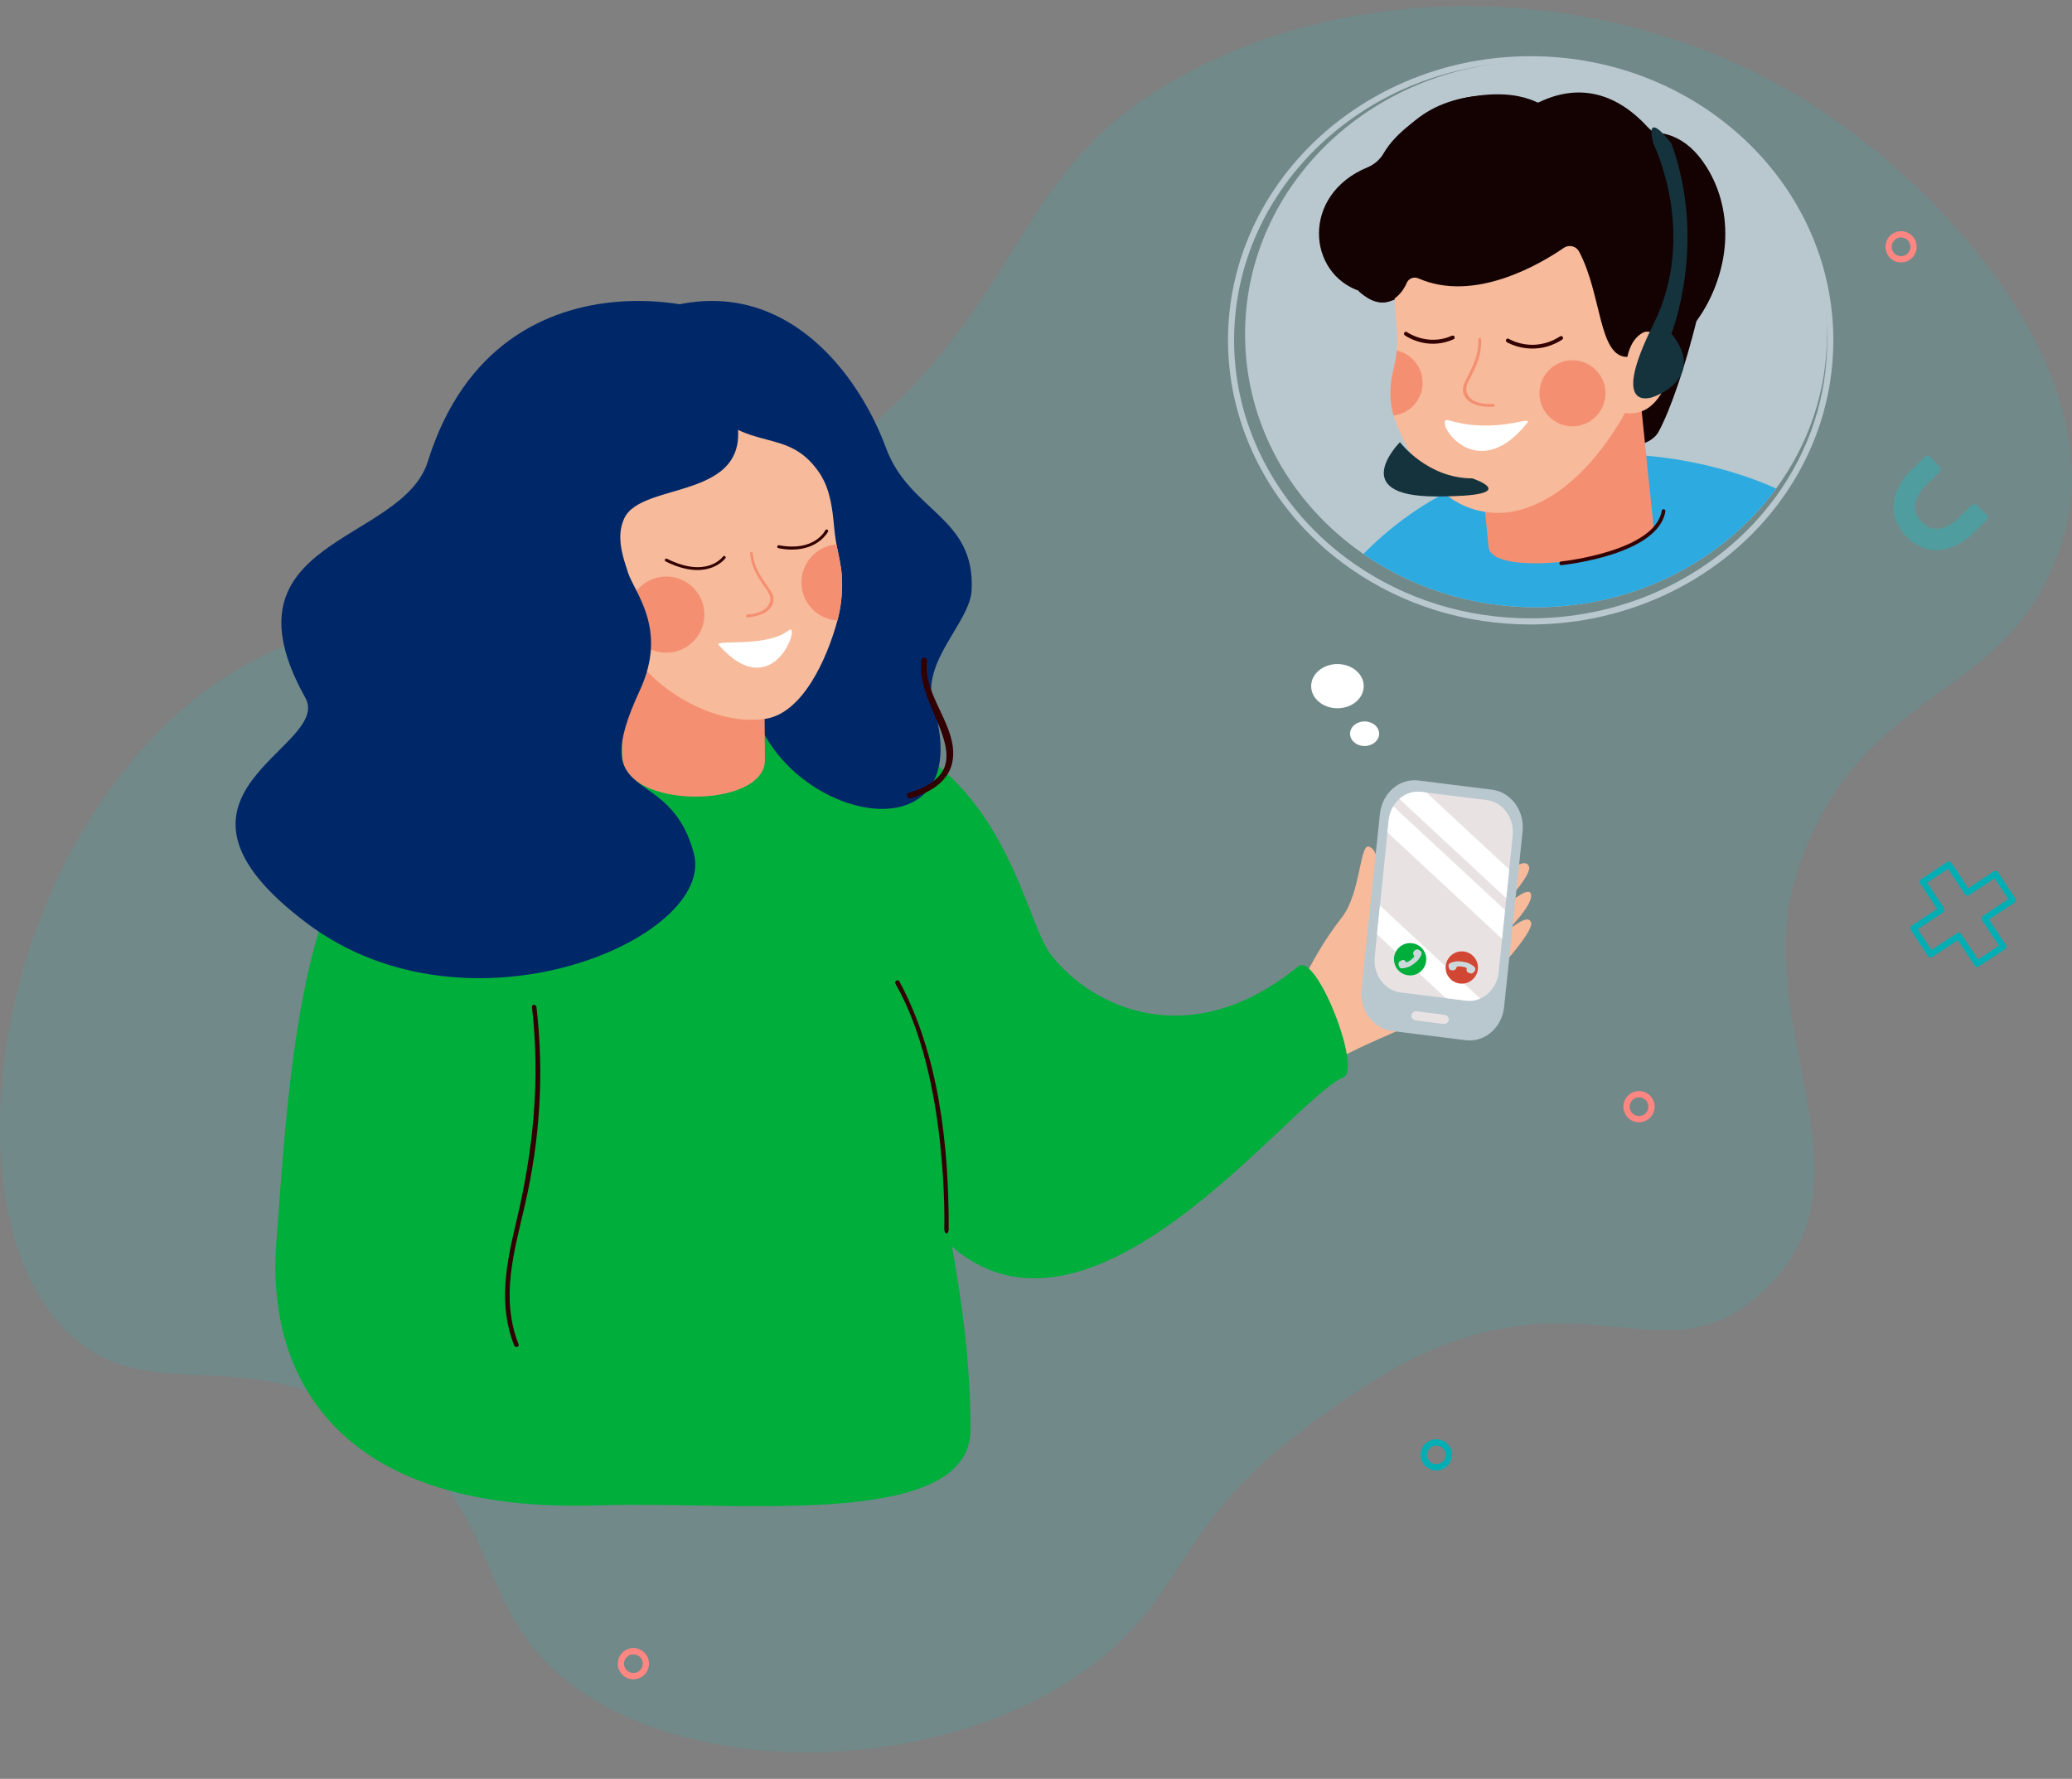 <?xml version="1.0" encoding="utf-8"?>
<!-- Generator: Adobe Illustrator 25.0.0, SVG Export Plug-In . SVG Version: 6.00 Build 0)  -->
<svg version="1.1" xmlns="http://www.w3.org/2000/svg" xmlns:xlink="http://www.w3.org/1999/xlink" x="0px" y="0px" width="600px"
	 height="515px" viewBox="0 0 600 515" style="enable-background:new 0 0 600 515;" xml:space="preserve">
<rect x="0" y="0" width="600" height="515" fill="#808080" stroke="none"/>
<style type="text/css">
	.st0{opacity:0.11;}
	.st1{fill:#01CED3;}
	.st2{fill:#FF8681;}
	.st3{fill:#01AEB3;}
	.st4{fill:#FFFFFF;}
	.st5{fill:#002869;}
	.st6{fill:#0F4C82;}
	.st7{fill:#068040;}
	.st8{fill:#FDB98D;}
	.st9{fill:#ED715D;}
	.st10{fill:#2DAAE0;}
	.st11{fill:#EFEFEF;}
	.st12{fill:#FFD5B0;}
	.st13{fill:#15333D;}
	.st14{fill:#A9D3E0;}
	.st15{fill:#657477;}
	.st16{opacity:0.07;}
	.st17{fill:#2F4862;}
	.st18{fill:#8CABEF;}
	.st19{fill:#292949;}
	.st20{fill:#F7F7F8;}
	.st21{fill:none;stroke:#A9D3E0;stroke-linecap:round;stroke-miterlimit:10;}
	.st22{fill:none;stroke:#A9D3E0;stroke-width:2;stroke-linecap:round;stroke-miterlimit:10;}
	.st23{fill:none;stroke:#A9D3E0;stroke-miterlimit:10;}
	.st24{fill:#353A85;}
	.st25{opacity:0.08;}
	.st26{opacity:0.11;fill:#F3F9FB;}
	.st27{fill:#2A476F;}
	.st28{fill:#FAA374;}
	.st29{fill:#CCD9DB;}
	.st30{fill:#D14734;}
	.st31{fill:#29476F;}
	.st32{fill:none;stroke:#15333D;stroke-miterlimit:10;}
	.st33{fill:none;stroke:#2DAAE0;stroke-width:3;stroke-linecap:round;stroke-miterlimit:10;}
	.st34{fill:none;stroke:#2DAAE0;stroke-linecap:round;stroke-miterlimit:10;}
	.st35{fill:none;stroke:#2DAAE0;stroke-linecap:round;stroke-miterlimit:10;stroke-dasharray:11.845,11.845;}
	.st36{fill:none;stroke:#002869;stroke-width:2;stroke-linecap:round;stroke-miterlimit:10;}
	.st37{fill-rule:evenodd;clip-rule:evenodd;fill:none;stroke:#B9C8CF;stroke-width:3;stroke-linecap:round;stroke-miterlimit:10;}
	.st38{display:none;fill:#F2F2F2;}
	.st39{fill-rule:evenodd;clip-rule:evenodd;fill:none;stroke:#B9C8CF;stroke-width:4;stroke-linecap:round;stroke-miterlimit:10;}
	.st40{fill:#016099;}
	.st41{display:none;}
	.st42{display:inline;}
	.st43{fill:#320001;}
	.st44{fill:#00AE3C;}
	.st45{fill:#F49071;}
	.st46{fill:#F7BA9B;}
	.st47{fill:#B9C8CF;}
	.st48{fill:#36E083;}
	.st49{fill:#00ADE8;}
	.st50{fill-rule:evenodd;clip-rule:evenodd;fill:#068040;}
	.st51{fill-rule:evenodd;clip-rule:evenodd;fill:#2DAAE0;}
	.st52{fill-rule:evenodd;clip-rule:evenodd;fill:#067971;}
	.st53{fill-rule:evenodd;clip-rule:evenodd;fill:#123D8C;}
	.st54{fill-rule:evenodd;clip-rule:evenodd;fill:#232E61;}
	.st55{fill-rule:evenodd;clip-rule:evenodd;fill:#007716;}
	.st56{fill-rule:evenodd;clip-rule:evenodd;fill:#00AE3C;}
	.st57{opacity:0.3;}
	.st58{fill-rule:evenodd;clip-rule:evenodd;fill:#01CED3;}
	.st59{clip-path:url(#SVGID_2_);}
	.st60{fill:#E8E2E3;}
	.st61{fill:#140203;}
	.st62{fill:#FFA050;}
	.st63{fill:#E05545;}
	.st64{fill:#232E61;}
	.st65{fill:#CBD2CB;}
	.st66{fill:none;stroke:#15333D;stroke-width:2;stroke-linecap:round;stroke-miterlimit:10;}
	.st67{display:none;fill:none;stroke:#15333D;stroke-miterlimit:10;}
	.st68{clip-path:url(#SVGID_4_);}
	.st69{fill-rule:evenodd;clip-rule:evenodd;fill:#FFFFFF;}
	.st70{fill-rule:evenodd;clip-rule:evenodd;fill:#B9C8CF;}
	.st71{fill-rule:evenodd;clip-rule:evenodd;fill:#048041;}
	.st72{fill-rule:evenodd;clip-rule:evenodd;fill:#00ADE8;}
	.st73{fill-rule:evenodd;clip-rule:evenodd;fill:#067972;}
	.st74{fill-rule:evenodd;clip-rule:evenodd;fill:#1B4088;}
	.st75{fill-rule:evenodd;clip-rule:evenodd;fill:#242F61;}
	.st76{fill-rule:evenodd;clip-rule:evenodd;fill:#007837;}
	.st77{fill-rule:evenodd;clip-rule:evenodd;fill:#00A441;}
	.st78{fill:none;stroke:#15333D;stroke-width:4;stroke-linecap:round;stroke-miterlimit:10;}
</style>
<g id="bg_1_">
</g>
<g id="girl">
	<g class="st41">
		<g class="st42">
			<g>
				<path class="st43" d="M265.64,119.79c6.01,1.62,13.08,4.36,20.54,12.94c3.6,4.14,4.94,12.93,1.17,23.03
					c-2.39,6.39,7.18,19.13-12.65,22.32c-7.55,1.21-38.82-27.51-27.44-34.44C258.64,136.71,265.64,119.79,265.64,119.79z"/>
			</g>
		</g>
		<g class="st42">
			<g>
				<path class="st44" d="M255.25,172.26c23.63-3.84,40.32,5.86,43.61,22.86c3.21,16.58,9.26,36.42,11.54,50.8
					c1.84,11.6-16.95,8.26-20.39,8.44c-2.3,0.12-61.9,0.18-61.9,0.18c-8.47-1.83-12.15-4.05-12.6-9.97
					c-1.53-20.26,4.21-49.98,8.61-58.02C231.57,172.97,241.95,174.42,255.25,172.26z"/>
			</g>
		</g>
		<g class="st42">
			<g>
				<path class="st45" d="M250.64,154.23l2.93,21.09c3.16,7.13,15.87,5.25,16.02,2.98c0.17-2.44-1.22-11.8-1.22-11.8L250.64,154.23z
					"/>
			</g>
		</g>
		<g class="st42">
			<g>
				<g>
					<path class="st46" d="M268.69,171.19c5.96-0.35,9.72-3.81,11.67-9.06c0.33-0.89,0.57-1.79,0.74-2.65
						c0.03-0.14,0.06-0.27,0.08-0.4c0.4-2.21,0.4-4.25,0.35-5.61c-0.01-0.11-0.01-0.21-0.01-0.31c-0.01-0.41-0.03-0.74-0.03-0.97
						c0-0.93,0.1-1.91,0.2-3.03c0.3-3.49,0.07-5.7-0.57-6.95c-3.04-6.01-9.72-0.74-13.89-10.4c-2.68-6.23-14.23,8.71-14.58,18.95
						C252.3,160.99,258.37,171.8,268.69,171.19z"/>
				</g>
			</g>
			<g>
				<g>
					<path class="st45" d="M262.99,155.03c0.29,2.24-1.68,4.08-3.9,3.64c-1.34-0.27-2.4-1.39-2.57-2.75
						c-0.29-2.25,1.68-4.08,3.9-3.64C261.76,152.55,262.81,153.67,262.99,155.03z"/>
				</g>
			</g>
			<g>
				<g>
					<path class="st45" d="M277.28,156.71c0.18,1.36,1.23,2.49,2.58,2.75c0.43,0.08,0.84,0.09,1.24,0.01
						c0.03-0.14,0.06-0.27,0.08-0.4c0.4-2.21,0.4-4.25,0.35-5.61c-0.01-0.11-0.01-0.21-0.01-0.31c-0.11-0.04-0.22-0.07-0.34-0.1
						C278.96,152.62,276.99,154.46,277.28,156.71z"/>
				</g>
			</g>
			<g>
				<g>
					<path class="st4" d="M265.64,160.93c0.06-0.68,4.35,1.07,8.48,0.5c1.33-0.18-1.54,3.92-4.52,3.53
						C267.89,164.73,266.08,163.78,265.64,160.93z"/>
				</g>
			</g>
			<g>
				<g>
					<path class="st43" d="M276.9,152.1c1.97,0,3.47-1.07,3.49-1.08c0.14-0.1,0.17-0.29,0.07-0.43c-0.1-0.14-0.29-0.17-0.43-0.07
						c-0.12,0.09-2.94,2.07-5.79,0.13c-0.14-0.09-0.33-0.06-0.43,0.08c-0.1,0.14-0.06,0.33,0.08,0.43
						C274.93,151.86,275.97,152.1,276.9,152.1z"/>
				</g>
			</g>
			<g>
				<g>
					<path class="st43" d="M264.82,151.81c1.52,0,2.65-0.52,2.68-0.52c0.15-0.07,0.22-0.25,0.15-0.41
						c-0.07-0.15-0.25-0.22-0.41-0.15c-0.13,0.06-3.32,1.49-5.99-0.88c-0.13-0.11-0.32-0.1-0.43,0.03c-0.11,0.13-0.1,0.32,0.03,0.43
						C262.16,151.49,263.61,151.81,264.82,151.81z"/>
				</g>
			</g>
			<g>
				<g>
					<path class="st45" d="M270.79,159.12c0.68,0,1.31-0.21,1.78-0.61c0.52-0.45,0.74-1.06,0.6-1.67c-0.75-3.22-1.14-5.86-1.15-5.88
						c-0.03-0.17-0.18-0.28-0.35-0.26c-0.17,0.03-0.28,0.18-0.26,0.35c0,0.03,0.4,2.68,1.15,5.93c0.09,0.38-0.06,0.77-0.4,1.07
						c-0.45,0.38-1.35,0.68-2.43,0.26c-0.16-0.06-0.33,0.02-0.4,0.17c-0.06,0.16,0.02,0.34,0.17,0.4
						C269.94,159.04,270.37,159.12,270.79,159.12z"/>
				</g>
			</g>
		</g>
		<g class="st42">
			<g>
				<g>
					<path class="st43" d="M255.28,148.39c0,0,15.42-4.04,15.04-17.21c-0.1-3.6,15.25,2.98,13.51,1.76
						c-6.08-4.28-13.8-18.81-31.5-11.68c-11.71,4.71-14.66,18.8-14.66,18.8S247.84,153.87,255.28,148.39z"/>
				</g>
			</g>
			<g>
				<g>
					<path class="st43" d="M258.23,166.94c5.29,8.47,4.11,14.07-1.71,15.53c-6.89,1.72-15.51-8.7-25.24-4.35
						c-8.12,8.69-21.67-12.32-2.63-27.98c10.23-8.42,6.87-30.16,32.97-30.82c-0.82,9.75-6.33,29.07-6.33,29.07
						C252.57,154.13,253.8,159.86,258.23,166.94z"/>
				</g>
			</g>
		</g>
		<g class="st42">
			<g>
				<g>
					<g>
						<path class="st43" d="M238.75,234.54c0.12,0,0.24-0.07,0.29-0.19c2.86-7.28,4.73-27.29,4.16-28.12
							c-0.06-0.08-0.16-0.14-0.27-0.14c-0.17,0-0.31,0.14-0.31,0.31c0,0.05,0.01,0.11,0.04,0.15c0.17,1.28-1.27,20.13-4.2,27.58
							c-0.06,0.16,0.01,0.34,0.17,0.4C238.67,234.54,238.71,234.54,238.75,234.54z"/>
					</g>
				</g>
			</g>
			<g>
				<g>
					<g>
						<path class="st43" d="M272.56,247.21c0.1,0,0.2-0.05,0.25-0.14c0.09-0.14,0.06-0.33-0.08-0.43
							c-0.24-0.16-24.19-16.08-41.28-12.03c-0.16,0.04-0.27,0.2-0.23,0.37c0.04,0.16,0.21,0.27,0.37,0.23
							c16.85-4,40.56,11.78,40.8,11.94C272.44,247.2,272.5,247.21,272.56,247.21z"/>
					</g>
				</g>
			</g>
			<g>
				<g>
					<g>
						<path class="st43" d="M263.03,180.37c5.29,0,6.72-1.79,6.79-1.89c0.1-0.14,0.07-0.33-0.06-0.43c-0.13-0.1-0.32-0.08-0.43,0.06
							c-0.03,0.03-2.4,2.88-12.46,1.01c-0.17-0.03-0.33,0.08-0.36,0.25c-0.03,0.17,0.08,0.33,0.24,0.36
							C259.3,180.19,261.36,180.37,263.03,180.37z"/>
					</g>
				</g>
			</g>
		</g>
		<g class="st42">
			<g>
				<g>
					<path d="M252.26,148.94c1.66,0,3.14-0.6,3.24-0.64c0.16-0.06,0.23-0.24,0.17-0.4c-0.06-0.16-0.24-0.23-0.4-0.17
						c-0.04,0.01-3.55,1.43-5.56-0.19c-0.13-0.11-0.32-0.09-0.43,0.05c-0.11,0.13-0.09,0.32,0.05,0.43
						C250.19,148.72,251.26,148.94,252.26,148.94z"/>
				</g>
			</g>
			<g>
				<g>
					<path d="M230.96,178.28c0.09,0,0.17-0.04,0.23-0.11c1.11-1.3,3.61-2.29,3.64-2.3c0.16-0.06,0.24-0.24,0.17-0.4
						c-0.06-0.16-0.24-0.24-0.4-0.18c-0.11,0.04-2.67,1.05-3.89,2.47c-0.11,0.13-0.09,0.32,0.03,0.43
						C230.82,178.25,230.89,178.28,230.96,178.28z"/>
				</g>
			</g>
		</g>
	</g>
	<g class="st41">
		<g class="st42">
			<g>
				<path class="st47" d="M265.2,254.41h62.86c2.83,0,5.14-2.26,5.2-5.09c0.22-10.59,0.49-34.9,0.61-45.41c0.03-2.76-2.2-5-4.95-5
					h-56.99c-2.87,0-5.21,2.28-5.29,5.15L265.2,254.41z"/>
			</g>
		</g>
		<g class="st42">
			<g>
				<path class="st47" d="M235.87,254.41h29.83c0.73,0,1.34-0.86,1.43-2c0.02-0.23,0.03-0.47,0.02-0.7c-0.01-1.45-0.79-2.6-1.72-2.6
					h-29.8c-0.96,0-1.61,0.43-1.98,1.05c-0.27,0.46-0.39,1.02-0.36,1.58c0.03,0.56,0.21,1.13,0.53,1.59
					C234.25,253.96,234.94,254.41,235.87,254.41z"/>
			</g>
		</g>
	</g>
	<g class="st41">
		<g class="st42">
			<g>
				<path class="st48" d="M364.21,226.93c0,0-0.01,0-0.01,0c-1.19-0.06-2.54-0.08-4.04-0.07c0,0,0,0,0,0c-0.1,0-0.2-0.06-0.24-0.15
					c-0.05-0.09-0.04-0.2,0.02-0.29c2.26-3.27,0.5-6.02-1.04-8.45c-1.25-1.97-2.44-3.82-0.89-5.44c2.21-2.3,1.77-3.7,1.22-5.48
					c-0.47-1.52-1.01-3.25,0.01-5.83c1.25-3.16,2.97-4.15,4.63-5.1c1.54-0.88,2.99-1.71,4.01-4.3c2.95-7.56,6.89-8.43,8.02-8.52
					c1.28-0.1,2.38,0.42,2.94,1.38c0.69,1.19,0.46,2.79-0.63,4.39c-0.53,0.79-1.04,1.31-1.49,1.78c-1.29,1.34-2.14,2.22-2.14,7.87
					c0,6.58-2.79,7.01-5.25,7.39c-1.84,0.28-3.43,0.53-3.95,3.14c-0.44,2.2,0.58,3.32,1.66,4.51c1.99,2.2,4.06,4.47-2.6,13.05
					C364.37,226.89,364.29,226.93,364.21,226.93z M360.96,226.31c1.13,0,2.17,0.02,3.11,0.06c6.27-8.12,4.46-10.11,2.54-12.23
					c-1.13-1.24-2.29-2.52-1.79-4.99c0.6-2.99,2.54-3.29,4.41-3.58c2.46-0.38,4.78-0.74,4.78-6.84c0-5.87,0.96-6.87,2.3-8.25
					c0.43-0.45,0.92-0.96,1.43-1.71c0.96-1.42,1.19-2.81,0.61-3.81c-0.46-0.78-1.33-1.19-2.42-1.1c-2.17,0.17-5.3,2.4-7.55,8.17
					c-1.08,2.77-2.69,3.69-4.25,4.58c-1.58,0.9-3.21,1.84-4.39,4.82c-0.95,2.4-0.47,3.96,0,5.47c0.56,1.79,1.08,3.49-1.35,6.02
					c-1.19,1.24-0.41,2.62,0.96,4.76c1.49,2.34,3.34,5.23,1.31,8.62C360.76,226.31,360.86,226.31,360.96,226.31z"/>
			</g>
		</g>
		<g class="st42">
			<g>
				<path class="st43" d="M354.56,254.23c0.11,1.16,12.73,0.9,12.86-0.02l2.55-27.85c0.15-1.31-18.2-1.27-17.99,0.19L354.56,254.23z
					"/>
			</g>
		</g>
		<g class="st42">
			<g>
				<polygon class="st44" points="353.55,243.38 368.41,243.38 368.98,237.21 352.97,237.21 				"/>
			</g>
		</g>
		<g class="st42">
			<g>
				
					<ellipse transform="matrix(0.814 -0.581 0.581 0.814 -72.429 254.628)" class="st44" cx="360.98" cy="240.3" rx="5.67" ry="5.67"/>
			</g>
		</g>
		<g class="st42">
			<g>
				<path class="st48" d="M357.35,240.75C357.35,240.75,357.35,240.75,357.35,240.75c0.17,0,0.31-0.16,0.31-0.33
					c-0.02-1.17,0.36-2.16,1.07-2.85c0.64-0.61,1.5-0.96,2.44-0.97c1.72-0.04,3.58,1.2,3.61,3.78c0,0.17,0.14,0.37,0.31,0.37
					c0,0,0,0,0,0c0.17,0,0.3-0.22,0.3-0.39c-0.04-2.87-2.19-4.38-4.24-4.35c-1.09,0.01-2.11,0.4-2.86,1.12
					c-0.84,0.81-1.28,1.96-1.26,3.3C357.05,240.6,357.18,240.75,357.35,240.75z"/>
			</g>
		</g>
	</g>
	<g class="st41">
		<g class="st42">
			<path class="st43" d="M384.39,254.95H199.34c-0.2,0-0.37-0.16-0.37-0.37c0-0.2,0.16-0.37,0.37-0.37h185.05
				c0.2,0,0.37,0.16,0.37,0.37C384.76,254.79,384.59,254.95,384.39,254.95z"/>
		</g>
	</g>
	<g class="st41">
		<g class="st42">
			<g>
				<g>
					<path class="st47" d="M345.11,170.39c0,1.67-1.61,3.02-3.59,3.02c-1.98,0-3.59-1.35-3.59-3.02c0-1.67,1.61-3.02,3.59-3.02
						C343.51,167.38,345.11,168.73,345.11,170.39z"/>
				</g>
			</g>
		</g>
		<g class="st42">
			<g>
				<g>
					<path class="st47" d="M339.8,176.88c0,0.93-0.89,1.68-1.98,1.68c-1.1,0-1.98-0.75-1.98-1.68c0-0.93,0.89-1.68,1.98-1.68
						C338.91,175.2,339.8,175.95,339.8,176.88z"/>
				</g>
			</g>
		</g>
	</g>
	<g>
		<g id="background_5_">
			<g class="st0">
				<path class="st1" d="M379.63,412.23c20.46-15.01,35.66-24.16,56.43-27.78c33.74-5.88,52.48,11.37,75.98-12.05
					c32.53-32.41-6.53-77.24,8.74-121.2c19.05-54.81,61.24-46.74,76.38-94.39c15.3-48.14-34.59-103.65-75.94-128.76
					c-49.41-30-118.86-36.18-173.95-8.75c-58.29,29.03-45.72,68.41-108.75,115.07c-80.92,59.92-138.75,22.47-193.1,77.98
					c-50.44,51.51-59.31,143.64-24.47,174.61c22.95,20.4,49.57,1.19,87.39,24.75c40.38,25.16,26.06,56.8,62.52,79.66
					c39.31,24.64,107.98,20.49,147.35-10.79C344.18,459.96,340.97,440.59,379.63,412.23z"/>
			</g>
			<g>
				<path class="st2" d="M548.01,67.69c2.08-1.38,4.89-0.81,6.26,1.27c1.38,2.08,0.81,4.89-1.27,6.26
					c-2.08,1.38-4.89,0.81-6.26-1.27C545.36,71.88,545.93,69.07,548.01,67.69z M552,73.72c1.25-0.83,1.59-2.51,0.76-3.76
					c-0.83-1.25-2.51-1.59-3.76-0.76c-1.25,0.83-1.59,2.51-0.76,3.76C549.07,74.21,550.76,74.55,552,73.72z"/>
			</g>
			<g>
				<path class="st3" d="M413.43,417.42c2.08-1.38,4.89-0.81,6.26,1.27c1.38,2.08,0.81,4.89-1.27,6.26
					c-2.08,1.38-4.89,0.81-6.26-1.27S411.35,418.79,413.43,417.42z M417.43,423.45c1.25-0.83,1.59-2.51,0.76-3.76
					s-2.51-1.59-3.76-0.76c-1.25,0.83-1.59,2.51-0.76,3.76C414.49,423.93,416.18,424.27,417.43,423.45z"/>
			</g>
			<g>
				<g>
					<path class="st3" d="M556.32,254.54l7.54-4.99c0.42-0.28,0.98-0.16,1.25,0.25l4.87,7.35l7.35-4.87
						c0.42-0.28,0.98-0.16,1.25,0.25l4.99,7.54c0.28,0.42,0.16,0.98-0.25,1.25l-7.35,4.87l4.87,7.35c0.28,0.42,0.16,0.98-0.25,1.25
						l-7.54,4.99c-0.42,0.28-0.98,0.16-1.25-0.25l-4.87-7.35l-7.35,4.87c-0.42,0.28-0.98,0.16-1.25-0.25l-4.99-7.54
						c-0.28-0.42-0.16-0.98,0.25-1.25l7.35-4.87l-4.87-7.35C555.79,255.37,555.91,254.81,556.32,254.54z M564.1,251.55l-6.03,3.99
						l4.87,7.35c0.28,0.42,0.16,0.98-0.25,1.25l-7.35,4.87l3.99,6.03l7.35-4.87c0.42-0.28,0.98-0.16,1.25,0.25l4.87,7.35l6.03-3.99
						l-4.87-7.35c-0.28-0.42-0.16-0.98,0.25-1.25l7.35-4.87l-3.99-6.03l-7.35,4.87c-0.42,0.28-0.98,0.16-1.25-0.25L564.1,251.55z"/>
				</g>
			</g>
			<g>
				<path class="st2" d="M472.13,316.63c2.08-1.38,4.89-0.81,6.26,1.27c1.38,2.08,0.81,4.89-1.27,6.26
					c-2.08,1.38-4.89,0.81-6.26-1.27C469.48,320.81,470.05,318,472.13,316.63z M476.12,322.66c1.25-0.83,1.59-2.51,0.76-3.76
					s-2.51-1.59-3.76-0.76c-1.25,0.83-1.59,2.51-0.76,3.76S474.88,323.48,476.12,322.66z"/>
			</g>
			<g>
				<path class="st2" d="M180.92,477.88c2.08-1.38,4.89-0.81,6.26,1.27c1.38,2.08,0.81,4.89-1.27,6.26
					c-2.08,1.38-4.89,0.81-6.26-1.27C178.28,482.06,178.85,479.25,180.92,477.88z M184.92,483.91c1.25-0.83,1.59-2.51,0.76-3.76
					c-0.83-1.25-2.51-1.59-3.76-0.76c-1.25,0.83-1.59,2.51-0.76,3.76C181.98,484.39,183.67,484.73,184.92,483.91z"/>
			</g>
		</g>
		<g class="st57">
			<path class="st58" d="M575.36,149.15l-2.92-2.99c-0.38-0.39-0.99-0.39-1.38-0.02l-4.44,4.33c0,0-1.6,1.51-3.75,2.25
				c-2.45,0.84-4.48,0.32-6.39-1.64l-0.02-0.02c-1.96-2.02-2.42-4.13-1.45-6.62c0.79-2.04,2.26-3.52,2.27-3.53l4.43-4.32
				c0.39-0.38,0.4-1.01,0.02-1.41l-2.91-2.98c-0.38-0.38-0.99-0.39-1.38-0.02l-4.44,4.33c-0.25,0.24-2.43,2.43-3.71,5.7
				c-1.84,4.73-0.87,9.39,2.75,13.12l0.03,0.04c2.43,2.49,5.36,3.83,8.48,3.88c5.6,0.07,9.87-3.93,10.34-4.38l4.44-4.33
				C575.73,150.15,575.74,149.54,575.36,149.15"/>
		</g>
	</g>
	<g>
		<path class="st44" d="M163.14,206.17c9.42-2.07,20.88-1.38,34.82,3.06c3.58-0.75,3.45-6.02,38.71-3.63
			c34.1,2.31,36.55,56.14,30.43,102.65c-2.04,15.57,13.94,57.32,13.94,105.65c0,29.39-69.11,20.56-106.87,21.91
			c-77.98,2.8-96.92-38.68-94.18-75.71C85.27,288.53,88.99,214.86,163.14,206.17z"/>
	</g>
	<g>
		<g>
			<path class="st46" d="M388.62,265.53c5.39-6.97,5.15-21.34,7.77-20.43c5.38,1.86,0.69,19.09,4.32,22.59
				c2.2,0.7,10.9-1.92,14.9-4.83c4.8-3.48,15.79-17.12,18-14.36c1.86,2.32-5.89,12.5-9.01,15.4c3.27-2.99,16.05-17.67,18.12-13.15
				c1.52,3.32-14.46,18.66-16.64,20.65c1.1-0.91,15.9-16.18,17.2-12.72c1.5,4.01-12.86,16.66-15.04,18.64
				c1.4-1.14,13.71-14.64,15.14-10.25c0.89,2.72-11.15,15.7-13.32,17.69c-9.59,8.76-38.21,17.72-45.04,23.57l-14.03-15.39
				c0,0,4.12-5.51,6.17-9.15C380.57,277.8,382.7,273.2,388.62,265.53z"/>
		</g>
	</g>
	<g>
		<g>
			<path class="st47" d="M403.08,298.48l21.34,2.67c2.87,0.36,5.6-0.64,7.64-2.52c1.88-1.74,3.19-4.23,3.49-7.11l5.35-50.76
				c0.32-3-0.51-5.86-2.11-8.06c-1.6-2.19-3.97-3.72-6.72-4.07l-21.34-2.67c-2.74-0.34-5.35,0.55-7.36,2.28
				c-2.03,1.74-3.45,4.33-3.77,7.35l-5.35,50.76c-0.34,3.2,0.63,6.24,2.44,8.48C398.27,296.8,400.51,298.15,403.08,298.48z"/>
		</g>
		<g>
			<defs>
				<path id="SVGID_3_" d="M405.59,287.32l18.92,2.37c4.69,0.59,8.92-3.08,9.46-8.18l4.06-39.57c0.54-5.11-2.82-9.72-7.51-10.31
					l-18.92-2.37c-4.69-0.59-8.92,3.08-9.46,8.18l-4.06,39.57C397.55,282.12,400.91,286.74,405.59,287.32z"/>
			</defs>
			<use xlink:href="#SVGID_3_"  style="overflow:visible;fill:#E8E2E3;"/>
			<clipPath id="SVGID_2_">
				<use xlink:href="#SVGID_3_"  style="overflow:visible;"/>
			</clipPath>
			<g class="st59">
				<path class="st4" d="M464.94,286.74c-24.6-22.84-49.2-45.67-73.8-68.51c-3.13-2.91,1.26-7.95,4.39-5.06
					c24.6,22.84,49.2,45.67,73.8,68.51C472.46,284.59,468.07,289.64,464.94,286.74L464.94,286.74z"/>
			</g>
			<g class="st59">
				<path class="st4" d="M458.74,293.88c-24.6-22.84-49.2-45.67-73.8-68.51c-3.13-2.91,1.26-7.95,4.39-5.06
					c24.6,22.84,49.2,45.67,73.8,68.51C466.26,291.74,461.87,296.78,458.74,293.88L458.74,293.88z"/>
			</g>
			<g class="st59">
				<path class="st4" d="M450.87,318.87c-24.6-22.84-49.2-45.67-73.8-68.51c-3.13-2.91,1.26-7.95,4.39-5.05
					c24.6,22.84,49.2,45.67,73.8,68.51C458.39,316.72,453.99,321.77,450.87,318.87L450.87,318.87z"/>
			</g>
		</g>
		<g>
			<path class="st60" d="M409.88,295.41l8.14,1.04c0.36,0.05,0.71-0.06,0.98-0.27c0.27-0.21,0.46-0.52,0.51-0.88v0
				c0.05-0.36-0.06-0.71-0.27-0.98c-0.21-0.27-0.52-0.46-0.88-0.51l-8.14-1.04c-0.36-0.05-0.71,0.06-0.98,0.27
				c-0.27,0.21-0.46,0.52-0.51,0.88l0,0c-0.05,0.36,0.06,0.7,0.26,0.97C409.2,295.17,409.51,295.37,409.88,295.41z"/>
		</g>
	</g>
	<g>
		<path class="st44" d="M389.03,311.9c-16.39,6.81-82.33,98.29-123.47,37.38c-48.73-72.15-55.33-141.32-55.33-141.32
			c78.42-9.81,84.11,55.4,94.09,68.41c11.66,15.2,40.25,29.04,71.65,3.39C381.18,275.51,394.46,309.64,389.03,311.9z"/>
	</g>
	<g>
		<g>
			<path class="st43" d="M273.44,355.78c0.02,0,1.3-44.15-14.13-70.98c-0.42-0.72,0.72-1.42,1.12-0.68
				c11.44,21.18,14.33,47.48,14.3,71.67C274.73,357.51,273.44,357.51,273.44,355.78C273.44,355.78,273.44,357.51,273.44,355.78z"/>
		</g>
	</g>
	<g>
		<g>
			<path class="st43" d="M148.91,389.55c-4.7-11.97-2.3-23.66,0.58-35.76c4.94-20.78,7.01-40.93,4.56-62.26
				c-0.09-0.83,1.2-0.82,1.3,0c2.24,19.55,1.02,38.48-3.41,57.6c-3.12,13.45-7.06,26.62-1.77,40.08
				C150.46,389.98,149.21,390.32,148.91,389.55L148.91,389.55z"/>
		</g>
	</g>
	<g>
		<g>
			<path class="st4" d="M379.68,198.65c0,3.53,3.41,6.4,7.61,6.4s7.61-2.87,7.61-6.4c0-3.53-3.41-6.4-7.61-6.4
				S379.68,195.12,379.68,198.65z"/>
		</g>
		<g>
			<path class="st4" d="M390.94,212.42c0,1.97,1.88,3.56,4.21,3.56c2.32,0,4.21-1.59,4.21-3.56c0-1.97-1.88-3.56-4.21-3.56
				C392.83,208.86,390.94,210.45,390.94,212.42z"/>
		</g>
	</g>
	<g>
		<g>
			<g>
				<path class="st30" d="M418.68,279.37c-0.41,2.55,1.33,4.95,3.88,5.35c2.55,0.41,4.95-1.33,5.35-3.88
					c0.41-2.55-1.33-4.95-3.88-5.35C421.49,275.08,419.09,276.82,418.68,279.37z"/>
			</g>
		</g>
		<g>
			<g>
				<path class="st29" d="M422.12,278.3c0.98,0.03,1.81,0.15,2.82,0.43c0.26,0.07,2.42,1.07,2.3,1.78l0,0.01
					c-0.11,0.71-0.69,1.39-1.27,1.3c-1.47-0.24-1.3-0.9-1.23-1.34c0.01-0.14-0.08-0.27-0.2-0.33c-0.55-0.28-2.01-0.44-2.54-0.35
					c-0.09,0.02-0.17,0.09-0.19,0.18c-0.09,0.57-0.53,1.09-1.62,0.91c-0.5-0.08-0.81-0.92-0.72-1.53
					C419.65,278.51,421.87,278.29,422.12,278.3z"/>
			</g>
		</g>
	</g>
	<g>
		<g>
			<g>
				<path class="st44" d="M412.12,274.97c-1.51-2.09-4.44-2.56-6.53-1.04c-2.09,1.51-2.56,4.44-1.04,6.53
					c1.51,2.09,4.44,2.56,6.53,1.04C413.17,279.98,413.64,277.06,412.12,274.97z"/>
			</g>
		</g>
		<g>
			<g>
				<path class="st29" d="M405.29,278.36c1.21-0.87,1.54-0.27,1.8,0.09c0.09,0.11,0.23,0.14,0.37,0.1c0.58-0.19,1.73-1.1,2.03-1.54
					c0.05-0.08,0.05-0.18,0.01-0.27c-0.34-0.47-0.53-1.08,0.36-1.73c0.45-0.32,1.23-0.07,1.7,0.57c0.47,0.74-0.92,2.4-1.1,2.57
					c-0.71,0.67-1.35,1.14-2.25,1.65c-0.23,0.13-2.4,0.91-2.84,0.34l0,0C404.93,279.57,404.81,278.7,405.29,278.36z"/>
			</g>
		</g>
	</g>
	<g>
		<g>
			<g>
				<g>
					<g>
						<g>
							<path class="st47" d="M360.54,96.77c0,26.09,13.48,49.24,34.26,63.61c13.97,9.7,31.28,15.43,49.99,15.43
								c28.86,0,54.34-13.62,69.53-34.38c9.3-12.7,14.75-28.08,14.75-44.66c0-43.65-37.74-79.04-84.28-79.04
								C398.25,17.73,360.54,53.11,360.54,96.77z"/>
						</g>
					</g>
				</g>
				<g>
					<g>
						<g>
							<path class="st47" d="M443.23,180.79c-18.88,0-36.86-5.55-51.98-16.04c-22.32-15.44-35.65-40.19-35.65-66.22
								c0-45.36,39.31-82.26,87.63-82.26c48.33,0,87.66,36.9,87.66,82.26c0,16.7-5.31,32.78-15.35,46.51
								C499.14,167.42,472.11,180.79,443.23,180.79z M443.23,18.02c-47.35,0-85.87,36.11-85.87,80.5
								c0,25.45,13.05,49.67,34.89,64.77c14.83,10.29,32.46,15.73,50.98,15.73c28.33,0,54.82-13.1,70.88-35.04
								c9.82-13.42,15.01-29.14,15.01-45.47C529.12,54.13,490.59,18.02,443.23,18.02z"/>
						</g>
					</g>
				</g>
				<g>
					<g>
						<g>
							<g>
								<path class="st10" d="M394.8,160.38c13.97,9.7,31.28,15.43,49.99,15.43c28.86,0,54.34-13.62,69.53-34.38
									C489.64,130.18,434.51,120.13,394.8,160.38z"/>
							</g>
						</g>
					</g>
				</g>
				<g>
					<g>
						<g>
							<g>
								<path class="st61" d="M492.67,50.04c-4.04-6.39-5.15-9.5-10.31-10.41c-2.04-0.36-3.89-1.39-5.3-2.91
									c-9.68-10.52-20.5-12.24-31.09-7.27c-2.27,1.07-4.87,1.08-7.2,0.14c-5.54-2.24-12.29-2.8-20.19,0.45
									c-6.36,2.61-14.4,8.21-17.9,14.31c-1.07,1.86-2.72,3.28-4.7,4.1c-19.28,7.96-17.51,30.96-1.94,35.93c0,0,0,0.02,0,0.02
									c2.79,3.23,6.26,3.66,8.78,2.71c1.55-0.58,3.21-0.82,4.83-0.48c3.86,0.82,8.96,2.31,22-2.14
									c13.86-4.73,27.91,25.67,33.23,38.97c2.17,5.43,10.78,7.14,15.48,3.66c0.83-0.61,1.51-1.33,1.93-2.12
									c3.43-6.37,7.6-18.58,10.98-32.09c0,0-0.01,0,0-0.01C501.12,79.31,501.03,63.27,492.67,50.04z"/>
							</g>
						</g>
					</g>
				</g>
				<g>
					<g>
						<g>
							<g>
								<path class="st45" d="M473.72,102.75l5.13,49.99c-1.06,8.56-47.83,15.43-47.83,5.28l-1.47-14.96L473.72,102.75z"/>
							</g>
						</g>
					</g>
				</g>
				<g>
					<g>
						<g>
							<g>
								<path class="st46" d="M470.56,119.56c-11.25,20.14-26.1,29.85-38.49,28.87c-11.23-0.89-17.91-8.27-23.73-17.49
									c-1.47-2.32-4.08-8.1-4.81-10.65c-1.18-4.15-1.22-8.78,0.04-13.68c0.39-1.49,0.66-3.02,0.83-4.55
									c0.02-0.19,0.04-0.38,0.05-0.57c0.23-2.36,0.2-4.73-0.03-7.09c-0.25-2.48-0.46-5.09-0.56-7.12
									c-0.52-9.31,0.04-20.56,5.08-23.59c7.63-5.36,63.86-31.65,70.06,18.25c0.4,3.15-3.56,7.28-5.38,14.76
									C489.16,91.12,485.19,121.94,470.56,119.56z"/>
							</g>
						</g>
					</g>
				</g>
				<g>
					<g>
						<g>
							<g>
								<path class="st45" d="M445.78,113.7c-0.09,5.28,4.12,9.63,9.4,9.72c5.28,0.09,9.63-4.12,9.72-9.4
									c0.09-5.28-4.12-9.63-9.4-9.72C450.22,104.21,445.87,108.42,445.78,113.7z"/>
							</g>
						</g>
					</g>
				</g>
				<g>
					<g>
						<g>
							<g>
								<path class="st45" d="M403.54,120.29c-1.26-4.13-1.22-8.78,0.04-13.68c0.39-1.49,0.66-3.02,0.83-4.55
									c0.02-0.19,0.04-0.38,0.05-0.57c4.34,0.94,7.57,4.86,7.5,9.48C411.87,115.82,408.21,119.75,403.54,120.29z"/>
							</g>
						</g>
					</g>
				</g>
				<g>
					<g>
						<g>
							<g>
								<g>
									<path class="st45" d="M432.49,117.76c-3.1,0.2-7.87-0.44-8.76-4.08c-0.39-1.6,0.4-2.99,1.11-4.38
										c1.81-3.55,3.44-6.81,3.23-10.95c-0.03-0.54,0.81-0.68,0.84-0.14c0.2,3.95-1.1,7.18-2.88,10.65c-1.05,2.03-2.31,3.84-0.6,6
										c1.55,1.95,4.59,2.22,6.91,2.06C432.9,116.88,433.04,117.72,432.49,117.76L432.49,117.76z"/>
								</g>
							</g>
						</g>
					</g>
				</g>
				<g>
					<g>
						<g>
							<g>
								<path class="st4" d="M442.4,122.26c0.84-1.96-9.24,3.47-22.89-0.59C414.38,120.14,426.81,141.99,442.4,122.26z"/>
							</g>
						</g>
					</g>
				</g>
				<g>
					<g>
						<g>
							<g>
								<path class="st61" d="M393.44,84.32c0,0-3.1-48.12,28.94-55.59c32.63-7.6,34.21,17.64,34.21,17.64
									c8.33-4.42,25.8-16.68,37.54,1.9c8.36,13.23,6.96,31.03-2.89,44.63c-4.37,6.02-16.86-3.38-20.01,10.43
									c-8.38,0.05-7.31-17.97-13.97-30.5c-0.85-1.61-2.93-2.09-4.43-1.06c-6.91,4.74-25.9,15.94-42.09,8.83
									c-1.3-0.57-2.8-0.02-3.37,1.29C405.61,85.93,400.88,90.94,393.44,84.32z"/>
							</g>
						</g>
					</g>
				</g>
				<g>
					<g>
						<g>
							<g>
								<g>
									<path class="st43" d="M440.94,100.66c-2.78-0.51-4.56-1.58-4.6-1.6c-0.26-0.16-0.35-0.5-0.18-0.77
										c0.16-0.26,0.5-0.35,0.77-0.19c0.29,0.17,7.12,4.23,14.84-0.72c0.26-0.17,0.61-0.09,0.77,0.17
										c0.17,0.26,0.09,0.61-0.17,0.77C448.05,101.09,443.93,101.2,440.94,100.66z"/>
								</g>
							</g>
						</g>
					</g>
				</g>
				<g>
					<g>
						<g>
							<g>
								<g>
									<path class="st43" d="M412.32,99.28c-3.25-0.59-5.38-2.1-5.53-2.21c-0.25-0.18-0.31-0.53-0.13-0.78
										c0.18-0.25,0.53-0.31,0.78-0.13c0.06,0.04,5.93,4.17,13.02,1.04c0.28-0.13,0.61,0,0.74,0.29c0.12,0.28,0,0.61-0.29,0.74
										C417.67,99.66,414.69,99.72,412.32,99.28z"/>
								</g>
							</g>
						</g>
					</g>
				</g>
			</g>
			<g>
				<g>
					<path class="st43" d="M452.1,163.62c-0.27,0-0.5-0.2-0.53-0.48c-0.03-0.29,0.18-0.55,0.47-0.58
						c0.27-0.03,27.21-2.92,29.16-14.68c0.05-0.29,0.32-0.49,0.61-0.44c0.29,0.05,0.48,0.32,0.44,0.61
						c-2.08,12.55-28.96,15.44-30.1,15.56C452.14,163.62,452.12,163.62,452.1,163.62z"/>
				</g>
			</g>
		</g>
		<path class="st13" d="M478.76,41.54c0,0,13.1,26.21,0,52.41c-13.1,26.21,0,20.96,0,20.96s15.72-5.24,5.24-18.34
			c0,0,10.48-26.21,0-55.03C484,41.54,476.14,31.05,478.76,41.54z"/>
		<path class="st13" d="M405.39,128.01c0,0,7.86,10.48,20.96,10.48c0,0,15.72,5.24-10.48,5.24S405.39,128.01,405.39,128.01z"/>
	</g>
	<g>
		<g>
			<g>
				<g>
					<path class="st5" d="M221.46,212.85c15.25,27.09,61.23,32.62,48.81-8.56c-3.84-12.72,10.63-24.01,11.09-33.43
						c1.04-21.41-17.96-22.61-24.81-41.21c-10.32-28.03-43.36-67.5-96.82-21.26C138.89,126.42,221.46,212.85,221.46,212.85z"/>
				</g>
			</g>
			<g>
				<g>
					<path class="st45" d="M179.36,165.78l0.82,53c0.2,15.72,41.33,15.47,41.33,1.28l-0.22-28.23L179.36,165.78z"/>
				</g>
			</g>
			<g>
				<g>
					<g>
						<path class="st46" d="M242.22,157.63c0.63,3.22,1.38,6.13,1.57,9.35c0.24,4.19-0.16,8.51-1.29,12.65
							c-2.99,11.01-10.04,26.96-21,28.5c-19.38,2.72-47.12-16.27-47.33-44.95c-0.18-25.03,16.29-65.39,25.57-51.68
							c14.39,21.29,26.52,11.02,36.55,24.04c2.1,2.73,4.15,6.22,5.02,14.74C241.59,153.02,241.79,155.41,242.22,157.63z"/>
					</g>
				</g>
				<g>
					<g>
						<path class="st45" d="M203.84,176.25c0.93,6.02-3.19,11.65-9.21,12.59c-6.02,0.93-11.65-3.19-12.59-9.21
							c-0.93-6.02,3.19-11.65,9.21-12.59C197.27,166.11,202.91,170.24,203.84,176.25z"/>
					</g>
				</g>
				<g>
					<g>
						<path class="st45" d="M243.79,166.98c0.24,4.19-0.22,8.5-1.29,12.65c-5.09-0.28-9.48-4.08-10.29-9.33
							c-0.93-6.02,3.19-11.65,9.21-12.59c0.27-0.04,0.53-0.07,0.79-0.1C242.84,160.85,243.6,163.76,243.79,166.98z"/>
					</g>
				</g>
				<g>
					<g>
						<g>
							<path class="st45" d="M216.38,178.75c2.9-0.21,7.24-1.42,7.6-4.91c0.16-1.54-0.76-2.72-1.59-3.92
								c-2.14-3.06-4.06-5.88-4.4-9.74c-0.04-0.51-0.84-0.53-0.8-0.02c0.32,3.69,1.94,6.52,4.04,9.5c1.23,1.75,2.63,3.27,1.32,5.48
								c-1.18,2.01-3.97,2.64-6.15,2.8C215.89,177.98,215.87,178.78,216.38,178.75L216.38,178.75z"/>
						</g>
					</g>
				</g>
				<g>
					<g>
						<path class="st4" d="M208.07,186.68c-1.06-1.61,13.9,0.87,20.3-4.18C232.18,179.49,224.21,204.89,208.07,186.68z"/>
					</g>
				</g>
			</g>
		</g>
		<g>
			<g>
				<g>
					<path class="st43" d="M268.47,191.35c-1.24,8.33,6.26,16.41,7.4,24.56c1.19,8.52-4.53,12.9-12.11,15.21
						c-1.02,0.31-1.65-1.23-0.63-1.55c23.49-7.18,1.56-24.14,3.68-38.48C266.97,190.03,268.62,190.28,268.47,191.35L268.47,191.35z"
						/>
				</g>
			</g>
		</g>
		<g>
			<g>
				<path class="st43" d="M201.94,165.03c5.59,0,8.08-3.35,8.11-3.4c0.14-0.19,0.09-0.46-0.1-0.6c-0.19-0.14-0.46-0.1-0.6,0.1
					c-0.19,0.26-4.79,6.36-16.21,0.64c-0.21-0.11-0.47-0.02-0.58,0.19c-0.11,0.21-0.02,0.47,0.19,0.58
					C196.44,164.38,199.49,165.03,201.94,165.03z"/>
			</g>
		</g>
		<g>
			<g>
				<path class="st43" d="M229.32,159.11c7.8,0,10.43-5.14,10.46-5.2c0.1-0.21,0.02-0.47-0.2-0.58c-0.22-0.1-0.48-0.02-0.58,0.19
					c-0.13,0.26-3.26,6.27-13.42,4.34c-0.23-0.04-0.46,0.11-0.51,0.34c-0.04,0.23,0.11,0.46,0.34,0.5
					C226.84,159,228.14,159.11,229.32,159.11z"/>
			</g>
		</g>
	</g>
	<g>
		<g>
			<g>
				<path class="st5" d="M217.5,97.5c1.4-7.96-72.63-31.15-93.61,36.09C116.4,157.6,62.67,155.76,88.4,202
					c8.13,14.6-49.61,27.64,0.5,65.31c46.88,35.24,118.49,4.34,112.03-20.2c-7.16-27.16-31.67-12.68-15.63-47.29
					c8.15-17.59-1.44-28.07-3.42-33.96c-0.38-1.22-0.77-2.45-1.17-3.71l0,0c-1.19-4.19-1.69-8.1,0-11.95
					c5.03-11.45,39.37-4.51,32.03-31.39C205.81,93.42,217.5,97.5,217.5,97.5z"/>
			</g>
		</g>
	</g>
</g>
</svg>
